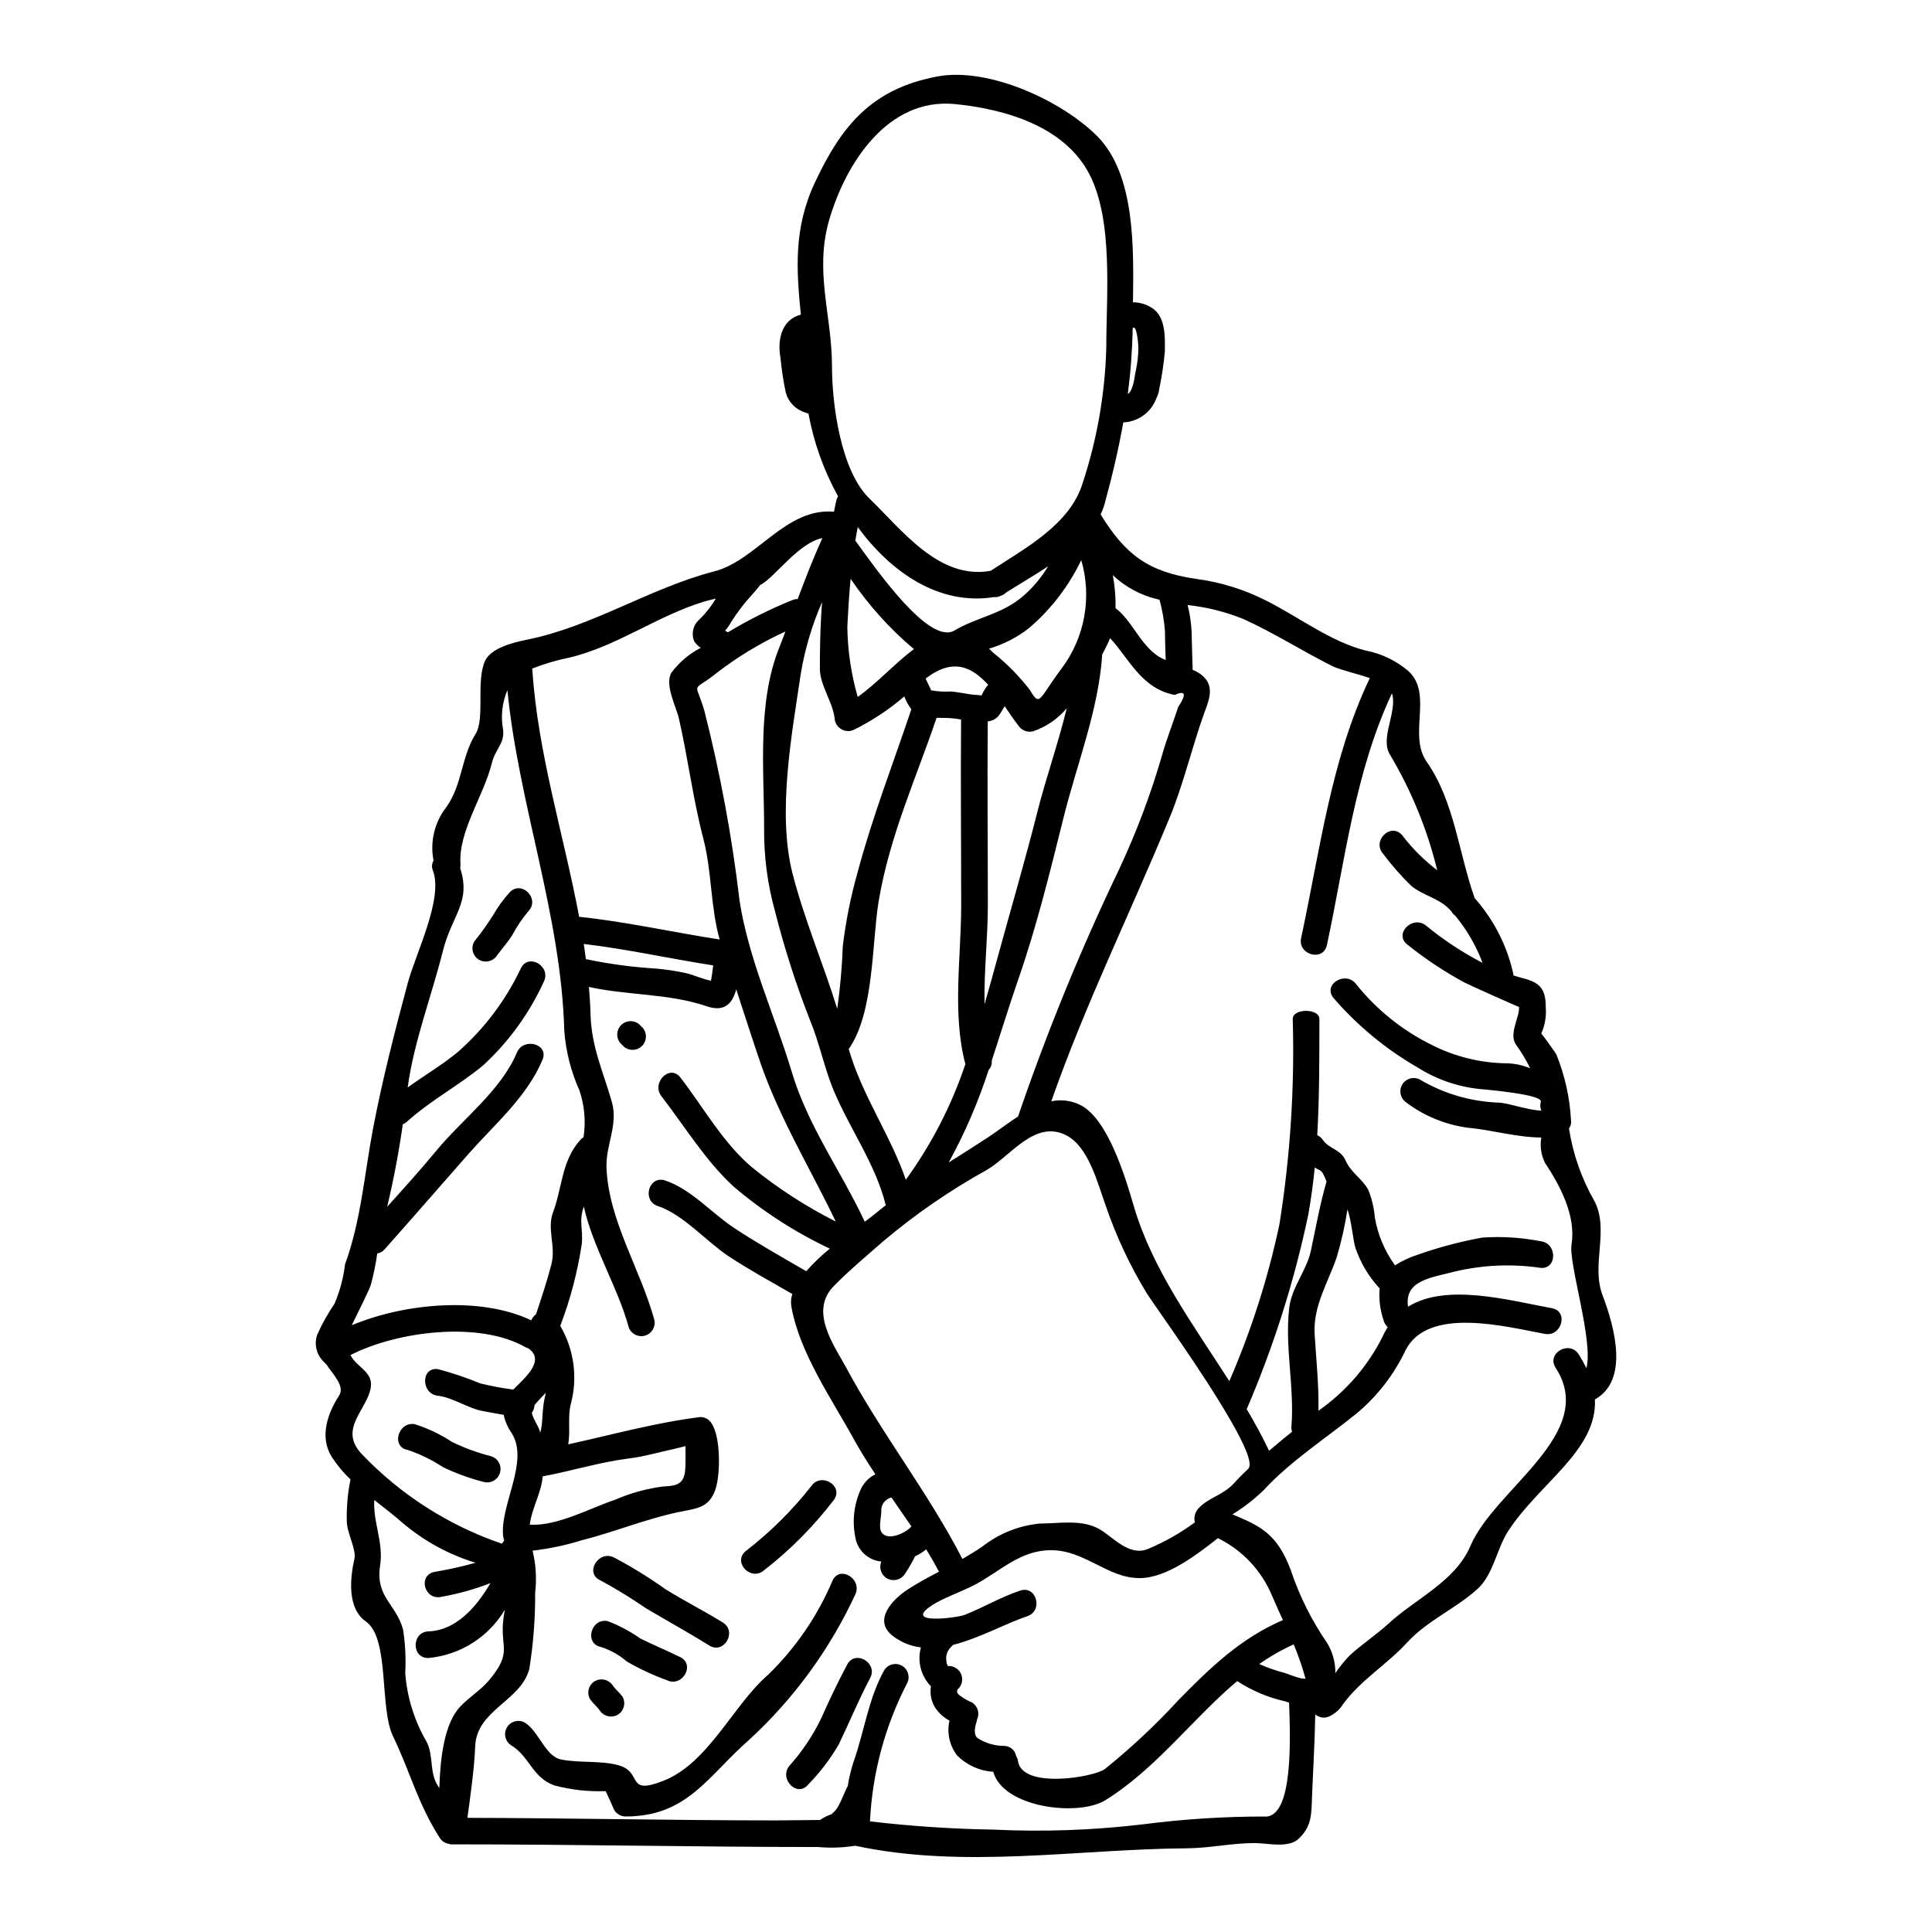 <?xml version="1.0" encoding="UTF-8"?>
<!-- Uploaded to: SVG Repo, www.svgrepo.com, Generator: SVG Repo Mixer Tools -->
<svg fill="#000000" width="800px" height="800px" version="1.1" viewBox="144 144 512 512" xmlns="http://www.w3.org/2000/svg">
 <g>
  <path d="m395 585.14c0.059-0.031 0.289 0.422 0.113 0.281 0.254 0.312-0.113 0.086 0.426 0.086 1.469 0.035 2.758 0.977 3.246 2.359 0.492 1.383 0.074 2.926-1.043 3.879-0.199 0.621-0.141 0.934 0.508 1.496 1.02 0.773 2.129 1.418 3.305 1.918 1.547 0.918 2.144 2.859 1.379 4.488-0.023 0.191-0.062 0.379-0.109 0.566-0.426 1.328-1.02 3.613 0.422 4.516 2.035 1.262 4.379 1.934 6.773 1.949 1.609-0.023 2.992 1.125 3.273 2.707 0.254 0.391 0.418 0.836 0.48 1.297 1.074 7.539 20.215 4.293 23.039 2.117v0.004c6.91-5.559 13.391-11.625 19.391-18.152 8.469-8.66 16.531-16.461 27.781-21.312-0.988-2.144-1.969-4.328-2.91-6.523l0.004 0.004c-2.777-6.629-7.863-12.023-14.312-15.191-5.512 4.289-13.523 10.586-20.777 10.586-8.527 0-14.426-7.394-23.461-7.394-8.41 0-13.602 5.812-20.605 9.371-3.219 1.637-7.988 3.328-10.84 5.164-8.266 5.363 6.719 3.363 8.582 2.598 5.055-2.004 9.57-4.723 14.707-6.434 4.328-1.441 6.152 5.363 1.863 6.801-5.785 1.922-12.762 5.871-19.703 7.598h-0.004c-0.184 0.246-0.391 0.473-0.621 0.676-0.926 0.957-1.336 2.305-1.098 3.613 0 0.32 0.066 0.637 0.191 0.934zm-30.027-100.33c-6.609 6.691 0.109 15.781 3.273 21.625 9.445 17.559 21.707 33.062 30.801 50.699 1.801-1.047 3.609-2.117 5.391-3.363 4.363-3.391 9.598-5.477 15.098-6.012 5.168 0 11.211-1.211 15.895 1.527 3.59 2.09 7.848 7.281 12.82 5.191 4.394-1.84 8.555-4.199 12.391-7.027-0.309-1.273 0.02-2.621 0.879-3.613 2.734-3.051 6.465-3.445 9.484-6.746 1.328-1.469 2.566-2.684 3.781-3.84 1.328-1.27-0.961-6.434-4.723-12.93-7.394-12.871-20.469-30.883-22.164-33.594-4.496-7.387-8.168-15.246-10.949-23.434-2.09-5.758-4.492-15.551-10.527-18.5-8.266-4.066-14.625 5.644-20.98 9.285-9.727 5.394-18.906 11.723-27.41 18.895-4.367 3.844-8.996 7.684-13.059 11.836zm203.7 2.363c3.246 8.613 7.086 22.613-2.004 27.695 0.648 13.547-14.879 22.273-23.066 35.004-2.961 4.633-3.863 11.414-8.047 15.215-5.758 5.223-13.266 8.355-18.574 14.113-5.336 5.871-12.504 10.082-17.133 16.531h0.004c-0.824 1.293-1.988 2.336-3.363 3.019-1.27 0.703-2.844 0.535-3.934-0.422-0.113 7.199-0.566 14.398-0.852 21.598-0.164 4.856-0.027 8.16-3.668 11.461-2.734 2.457-8.242 1.043-11.543 1.043-6.016 0-11.859 1.328-17.871 1.387-29.023 0.195-59.141 5.531-87.992-0.68v-0.004c-3.254 0.531-6.559 0.645-9.84 0.344-32.273 0-63.348-0.707-97.219-0.707v-0.004c-0.215-0.004-0.43-0.051-0.625-0.137-1.008-0.148-1.898-0.738-2.426-1.609-5.871-9.203-7.762-17.363-12.336-26.82-3.695-7.566-0.848-26.027-7.227-30.488-5.027-3.543-4.18-11.543-3.019-16.684 0.535-2.402-2.117-7.086-2.035-10.02v-0.004c-0.078-3.629 0.242-7.254 0.961-10.812 0.027-0.027 0.027-0.055 0.055-0.086-1.895-1.793-3.566-3.805-4.988-5.988-3.328-5.305-1.129-11.516 1.922-16.258 1.633-2.516-1.555-5.535-3.332-8.242v-0.004c-0.191-0.16-0.359-0.34-0.508-0.539-2.07-1.816-2.848-4.699-1.969-7.309 1.281-2.891 2.82-5.656 4.602-8.266 1.43-3.328 2.371-6.848 2.793-10.445 4.234-11.57 5.141-23.938 7.426-35.992 2.484-13.012 5.758-25.691 9.176-38.477 2.059-7.734 9.512-22.434 6.691-29.867-0.367-0.863-0.309-1.848 0.164-2.652-0.98-4.992 0.254-10.164 3.391-14.172 4.262-5.984 3.938-13.324 7.762-19.422 2.516-4.039 0.059-13.918 2.484-19.309 1.574-3.473 7.652-4.941 10.898-5.59 17.73-3.543 32.551-13.664 49.941-18.18 11.066-2.852 18.859-16.926 31.645-15.781 0.223-1.047 0.395-2.062 0.648-3.106v0.004c0.086-0.352 0.23-0.688 0.426-0.988-3.781-6.848-6.43-14.262-7.844-21.953-0.289-0.059-0.574-0.145-0.848-0.254-2.492-0.75-4.43-2.719-5.141-5.223-0.652-3.047-1.125-6.129-1.414-9.23-0.875-4.769 0.254-10.164 5.391-11.488-1.156-11.688-2.004-22.828 3.727-35.004 7.113-15.16 15.074-24.797 32.355-28.09 13.633-2.598 33.062 6.406 42.398 15.742 10.234 10.234 9.715 29.914 9.539 44.082h0.004c1.695 0.012 3.356 0.48 4.805 1.359 3.938 2.281 3.668 7.871 3.641 11.742-0.305 3.191-0.777 6.367-1.414 9.512-0.027 0.195-0.535 3.148-0.34 1.047-0.012 0.633-0.184 1.254-0.508 1.801-1.355 3.68-4.781 6.188-8.695 6.367h-0.059c-1.266 7.117-2.938 14.258-4.996 21.766h0.004c-0.266 0.902-0.605 1.781-1.016 2.625 6.523 10.629 12.617 15.246 25.266 17.078 6.613 0.871 13.027 2.879 18.953 5.941 8.301 4.207 16.883 10.758 25.977 13.043h0.004c4.227 0.809 8.168 2.707 11.434 5.508 6.523 6.18-0.254 16.766 4.797 24.008 7.34 10.473 8.496 24.336 12.707 36.133 0.164 0.199 0.34 0.371 0.508 0.566v0.004c4.805 5.609 8.148 12.32 9.734 19.535v0.34c0.82 0.254 1.637 0.539 2.457 0.734 4.488 1.125 6.125 2.754 6.125 7.648 0.207 2.402-0.199 4.82-1.18 7.027 0.086 0 3.699 4.941 4.012 5.59 2.234 5.535 3.543 11.402 3.863 17.363 0.133 0.773-0.062 1.57-0.535 2.199 1.051 6.801 3.348 13.348 6.773 19.312 3.934 7.629-0.926 16.75 2.094 24.82zm-4.258 19.395c1.918-7.227-4.773-27.664-3.938-32.801 1.211-7.621-3.051-15.609-7.059-21.625l0.004-0.004c-1.023-2.074-1.359-4.418-0.961-6.691-6.211 0.027-13.75-2.117-19.141-2.543-6.082-0.762-11.855-3.106-16.742-6.805-1.48-1.066-1.91-3.082-0.992-4.656 0.914-1.578 2.879-2.199 4.535-1.441 6.438 3.836 13.742 5.973 21.23 6.211 2.734 0.168 7.363 1.969 11.121 2.117-0.32-0.742-0.371-1.57-0.141-2.344 0.59-2.004-15.25-3.273-15.277-3.301h0.004c-6.156-0.488-12.098-2.465-17.32-5.762-8.469-4.871-16.055-11.145-22.434-18.547-2.754-3.641 3.391-7.168 6.07-3.582 5.391 6.742 12.191 12.223 19.926 16.059 6.305 3.219 13.281 4.91 20.359 4.941 1.734 0.07 3.445 0.414 5.078 1.016 0.227 0.086 0.484 0.172 0.762 0.254-1.062-2.148-2.301-4.203-3.695-6.152-2.09-2.883 0.902-7.144 0.758-10.051-0.195 0-13.723-6.07-14.48-6.492-5.352-2.902-10.434-6.281-15.184-10.094-3.543-2.852 1.492-7.816 4.996-4.996 4.633 3.812 9.66 7.125 14.992 9.879-1.695-4.504-4.121-8.699-7.172-12.422-0.453-0.332-0.828-0.754-1.102-1.238-0.285-0.312-0.562-0.621-0.875-0.906-2.797-2.652-6.805-3.391-9.77-5.844v-0.004c-2.684-2.633-5.164-5.461-7.422-8.465-3.023-3.391 1.945-8.383 4.996-5h-0.004c2.684 3.519 5.828 6.664 9.344 9.348-2.613-10.715-6.797-20.977-12.422-30.461-2.965-4.434 1.969-11.516 0.426-16.43-9.84 20.918-12.449 44.434-17.246 66.734-0.961 4.465-7.766 2.57-6.832-1.863 4.996-23.121 7.871-47.254 18.207-68.91-3.613-1.238-7.871-2.168-9.879-3.148-7.961-3.981-15.527-8.836-23.688-12.531-4.711-1.895-9.66-3.133-14.711-3.676 0.57 2.277 0.922 4.606 1.047 6.949 0.059 3.418 0.195 6.801 0.285 10.234 1.52 0.551 2.836 1.543 3.781 2.852 1.719 2.906 0.223 5.926-0.789 8.805-3.273 9.148-5.449 18.746-9.176 27.695-10.414 25.211-22.328 49.406-31.281 74.98h0.004c2.543-0.539 5.195-0.219 7.539 0.902 7.453 3.543 12.137 19.426 14.316 26.848 4.879 16.738 15.723 31.395 25.32 46.41 5.793-13.348 10.238-27.238 13.262-41.473 2.887-18.027 4.07-36.285 3.543-54.535 0-2.824 7.059-2.824 7.059 0 0 10.047 0.031 20.469-0.562 30.828v-0.004c0.605 0.273 1.125 0.715 1.496 1.27 1.609 2.363 4.688 2.461 5.961 5.336 1.492 3.418 4.516 4.941 6.094 7.93l-0.004 0.004c0.93 2.348 1.512 4.82 1.723 7.34 0.793 4.559 2.621 8.875 5.34 12.617 1.82-1.164 3.785-2.09 5.84-2.754 5.625-2 11.406-3.539 17.277-4.602 5.16-0.355 10.34-0.035 15.414 0.961 4.488 0.426 4.516 7.512 0 7.059v-0.004c-7.519-1.105-15.184-0.781-22.582 0.961-6.578 1.691-13.492 2.402-12.504 9.344 10.109-6.297 26.395-1.777 38.141 0.395 4.488 0.82 2.566 7.625-1.867 6.805-10.445-1.922-30.996-7.394-36.953 4.375v0.004c-3.039 6.398-7.422 12.07-12.848 16.625-8.129 6.606-17.641 12.676-24.758 20.441-2.508 2.418-5.273 4.555-8.242 6.379 7.539 3.148 11.91 5.223 15.5 14.906 2.277 6.781 5.488 13.211 9.543 19.109 1.496 2.422 2.269 5.227 2.227 8.074 1.137-1.707 2.434-3.305 3.871-4.769 3.301-2.996 6.969-5.391 10.273-8.414 7.144-6.578 17.645-11.125 21.648-20.523 6.434-15.215 33.934-29.785 22.582-47.23-2.484-3.84 3.613-7.367 6.102-3.586h-0.004c0.75 1.191 1.438 2.422 2.055 3.688zm-54.07-8.238c0.41-0.918 0.883-1.801 1.414-2.652-0.516-0.445-0.891-1.035-1.07-1.691-0.941-2.75-1.309-5.664-1.074-8.559l-0.113-0.113c-2.82-3.062-4.969-6.684-6.301-10.629-0.594-1.777-1.047-7.258-2.117-10.195-0.656 4.359-1.625 8.66-2.902 12.875-2.363 6.773-6.242 12.848-5.789 20.27 0.422 6.691 1.129 13.465 1.016 20.211l-0.004 0.004c7.176-5.004 13-11.711 16.941-19.52zm-14.816-41.16c0-0.016 0.012-0.027 0.027-0.027-0.48-1.215-1.07-2.684-1.75-2.992h-0.004c-0.473-0.219-0.934-0.461-1.379-0.734-0.426 4.234-0.988 8.41-1.719 12.531h-0.004c-3.719 17.664-9.184 34.914-16.309 51.496 2.144 3.613 4.152 7.281 5.926 11.02 1.129-0.934 2.363-1.969 3.672-3.078 0.789-0.648 1.609-1.301 2.43-1.969v0.004c-0.176-0.461-0.234-0.957-0.172-1.441 0.82-10.473-1.801-20.914-0.59-31.363 0.648-5.535 4.602-9.84 5.731-15.133 1.316-6.172 2.387-12.215 4.141-18.312zm-6.606 131.64c0.359-0.004 0.719 0.035 1.07 0.113-0.852-3.113-1.902-6.168-3.148-9.145-3.199 1.445-6.254 3.191-9.129 5.211 2.254 1 4.582 1.812 6.973 2.422 1.297 0.527 2.625 0.973 3.977 1.332zm-9.742 36.605c7.598 0.312 6.777-20.777 6.438-30.203-0.34-0.113-0.652-0.195-0.934-0.312h0.004c-4.566-1.008-8.906-2.836-12.816-5.394-11.887 10.02-21.426 23.148-34.895 31.535-7.199 4.488-27.16 2.031-29.758-7.512l0.004 0.004c-3.629-0.215-7.043-1.766-9.598-4.348-2.004-2.617-2.738-5.992-2.004-9.203-1.555-0.824-2.875-2.027-3.84-3.5-1.008-1.68-1.387-3.66-1.07-5.59-2.66-2.715-3.672-6.641-2.66-10.305-2.684-0.328-5.234-1.363-7.391-2.996-5.512-4.176-0.086-9.793 3.938-12.391 2.684-1.75 5.449-3.219 8.246-4.688-1.074-2.031-2.203-4.008-3.391-5.926-0.895 0.738-1.879 1.352-2.934 1.832-0.812 1.652-1.734 3.246-2.758 4.773-1.02 1.512-3.019 2-4.625 1.133-1.602-0.871-2.285-2.816-1.574-4.496-3.238-0.305-5.938-2.609-6.746-5.758-1.023-4.316-0.637-8.848 1.102-12.93 0.758-1.938 2.211-3.519 4.07-4.449-1.949-2.91-3.809-5.871-5.535-8.977-5.957-10.867-14.594-23.176-16.738-35.512-0.18-1.098-0.094-2.223 0.258-3.277-5.676-3.273-11.379-6.379-16.859-9.992-5.812-3.836-12.137-11.152-18.742-13.297-4.328-1.41-2.484-8.215 1.867-6.801 6.828 2.227 12.422 8.695 18.352 12.617 6.238 4.094 12.645 7.707 19.082 11.434h-0.004c1.91-2.164 3.996-4.164 6.238-5.984-9.223-4.356-17.828-9.914-25.586-16.531-7.539-7.004-12.789-15.781-19.027-23.855-2.754-3.543 2.199-8.582 4.996-4.996 6.102 7.902 11.32 17.363 19.027 23.855 6.852 5.559 14.281 10.363 22.16 14.34-6.719-14.031-14.703-26.988-19.93-41.977-2.231-6.492-4.289-13.043-6.434-19.535-0.961 3.543-2.938 6.156-7.848 4.461-10.137-3.445-20.887-2.82-31.195-5.117 0.199 2.43 0.371 4.856 0.426 7.309 0.254 8.586 3.356 15.16 5.648 23.152 1.746 6.07-1.637 11.414-1.414 17.391 0.508 14.027 9.055 27.043 12.707 40.48l-0.004-0.004c0.352 1.816-0.75 3.598-2.531 4.09-1.781 0.496-3.641-0.465-4.273-2.199-2.879-10.582-9.484-21.117-11.914-32.012-1.383 3.898-0.137 5.902-0.535 9.938-1.125 7.41-3.035 14.68-5.707 21.68 3.695 6.301 4.688 13.82 2.758 20.863-0.82 3.418-0.027 7.031-0.648 10.527 11.633-2.539 23.148-5.758 35.004-7.227h-0.004c1.246-0.012 2.402 0.648 3.023 1.723 2.402 3.668 2.312 13.242 1.074 17.191-1.691 5.391-5.254 5.277-10.234 6.352-8.723 1.891-16.766 5.246-25.406 7.422v0.004c-4.207 1.305-8.523 2.211-12.902 2.711 0.891 3.637 1.121 7.402 0.684 11.121 0.043 6.797-0.477 13.586-1.555 20.297-2.363 8.555-14 10.785-14.34 20.496-0.168 5.336-1.414 14.371-2.062 18.895 26.902 0.059 54.711 0.68 81.898 0.68 3.754 0 7.707-0.113 11.57-0.113 0.211-0.176 0.438-0.324 0.68-0.453 0.602-0.359 1.234-0.66 1.891-0.902 0.223-0.086 0.367-0.141 0.426-0.168 0.684-0.531 1.266-1.184 1.719-1.922 0.961-1.691 1.609-3.543 2.457-5.277 0.027-0.086 0.113-0.113 0.141-0.168v-0.004c0.336-2.172 0.844-4.312 1.523-6.406 2.852-8.02 4.008-17.051 8.215-24.477 1.027-1.547 3.082-2.019 4.684-1.078 1.598 0.941 2.184 2.973 1.328 4.621-5.871 11.352-9.23 23.836-9.84 36.602 10.836 1.277 21.727 2.004 32.637 2.18 13.301 0.645 26.633 0.172 39.859-1.414 10.652-1.371 21.387-2.059 32.129-2.051zm-22.922-294.1c2.231-3.363 1.926-4.434-0.957-3.148-8.977-1.723-12.254-9.965-17.137-15.047-0.227 0.59-0.48 1.211-0.758 1.777-0.395 0.789-0.82 1.637-1.301 2.539-0.992 14.852-6.777 29.16-10.336 43.559-3.543 14.23-7.059 28.566-11.883 42.457-2.512 7.254-4.723 14.512-7.059 21.625 0.09 0.898-0.207 1.793-0.82 2.457-2.75 8.492-6.293 16.707-10.586 24.531 3.59-2.258 7.172-4.519 10.676-6.832 2.426-1.609 4.996-3.613 7.703-5.363h-0.004c7.633-22.328 16.57-44.188 26.766-65.465 4.617-9.844 8.449-20.039 11.457-30.488 1.246-4.352 2.856-8.359 4.238-12.621zm-3.332-12.402c-0.082-2.539-0.195-5.082-0.195-7.621-0.215-2.824-0.699-5.625-1.441-8.355-0.223-0.059-0.48-0.113-0.703-0.168v-0.004c-4.387-1.059-8.414-3.25-11.688-6.352 0.547 2.883 0.793 5.816 0.73 8.75 4.461 3.391 6.469 9.656 11.516 12.875h0.004c0.57 0.332 1.164 0.625 1.777 0.875zm-7.934-76.629c0.469-2.082 0.695-4.215 0.68-6.352 0-0.508-0.395-5.871-1.414-5.055-0.027 0.031-0.055 0.059-0.082 0.059-0.109 5.856-0.543 11.699-1.297 17.504 1.598-1.188 1.746-4.688 2.113-6.156zm-7.816-6.125c0-13.723 1.922-33.68-4.488-46.016-6.578-12.68-22.359-17.277-35.738-18.574-17.73-1.668-28.824 15.742-33.172 30.598-4.035 13.777 0.707 25.352 0.707 38.93 0 10.02 2.312 27.664 9.934 35.031 8.527 8.211 18.465 21.648 32.125 19.137 9.121-5.984 21.09-12.281 24.402-23.344l0.004 0.004c3.797-11.559 5.894-23.605 6.227-35.766zm-11.855 85.02c6.168-8.219 8.102-18.867 5.223-28.734-3.309 6.887-8.012 13.012-13.809 17.984-3.168 2.477-6.773 4.332-10.629 5.477 0.34 0.34 0.703 0.676 1.07 1.047h0.004c3.633 2.887 6.902 6.203 9.738 9.879 2.762 4.676 2.301 2.461 8.402-5.644zm-6.383 37.879c2.285-9 5.535-18.148 7.762-27.383-2.348 2.828-5.438 4.949-8.918 6.129-1.543 0.387-3.156-0.277-3.984-1.637-1.211-1.555-2.363-3.273-3.543-5-1.156 1.723-1.637 3.644-4.488 4.012-0.141 16.289 0.023 32.578 0.023 48.84 0 8.328-1.043 17.359-0.875 26.113 1.27-4.406 2.484-8.781 3.644-13.043 3.465-12.695 7.16-25.23 10.379-38.031zm-3.613-57.25v0.004c2.535-2.231 4.703-4.84 6.438-7.734-3.938 2.625-7.988 4.914-11.207 7.004v-0.004c-0.375 0.398-0.855 0.68-1.387 0.82-0.523 0.281-1.125 0.398-1.719 0.336-14.398 2.285-27.133-6.324-36.137-18.551-0.223 1.18-0.453 2.402-0.645 3.586 5.531 7.598 19.535 27.754 26.254 23.828 6.375-3.742 12.523-4.195 18.402-9.273zm-10.047 24.402v0.004c0.18-0.258 0.387-0.492 0.617-0.707-4.289-4.769-9.371-7.285-16.598-1.664 0.539 1.07 0.988 2.059 1.469 3.106 1.73 0.301 3.492 0.402 5.25 0.309 2.398 0.168 4.769 0.848 7.172 0.934 0.426 0.027 0.703 0.082 0.93 0.113 0-0.031 0-0.031 0.027-0.059 0.32-0.707 0.699-1.387 1.133-2.031zm-6.555 57.82c0-16.402-0.164-32.891-0.027-49.348-1.352-0.254-2.719-0.395-4.094-0.426-0.82 0-1.609 0-2.398-0.027-5.562 16.402-12.422 31.25-15.352 48.609-1.805 10.926-1.18 29.613-7.93 39.156 3.5 12.254 11.02 22.727 15.129 34.637h0.004c6.789-9.344 12.113-19.676 15.781-30.629-3.543-13.324-1.113-28.371-1.113-41.973zm-13.184 164.49c-1.75-2.566-3.543-5.117-5.305-7.68-1.711 0.418-2.852 2.031-2.684 3.785-0.027 1.414-0.758 4.262 0.086 5.481 1.637 2.402 6.324 0.113 7.652-1.328zm-0.023-216.55c-0.777-1.047-1.406-2.195-1.863-3.418-4.012 3.453-8.438 6.394-13.176 8.754-1.094 0.594-2.422 0.578-3.5-0.047-1.082-0.621-1.766-1.758-1.805-3.004-0.539-4.328-3.898-8.695-3.898-13.07 0-4.824 0.086-9.625 0.367-14.453 0.055-1.102 0.141-2.144 0.227-3.219h0.004c-2.652 6.066-4.551 12.441-5.648 18.973-2.363 16.035-6.32 36.957-2.172 53.102 3.106 12.055 8.102 23.797 11.828 35.738 0.777-5.484 1.266-11 1.465-16.531 0.793-6.644 2.109-13.215 3.938-19.648 4.016-15.004 9.32-28.527 14.234-43.176zm-6.75 131.41c-0.027-0.027-0.027-0.055-0.055-0.086-2.652-10.629-9.23-19.73-13.52-29.695-2.711-6.297-3.938-13.012-6.578-19.363v-0.004c-3.652-9.32-6.719-18.863-9.176-28.566-2.031-7.231-3.019-14.711-2.938-22.219 0-15.328-1.867-33.113 3.981-47.762 0.594-1.469 1.129-2.883 1.664-4.328v-0.004c-6.793 3.106-13.191 7.012-19.059 11.641-5.844 4.547-4.797 1.27-2.398 9.445 4.207 16.547 7.316 33.352 9.312 50.305 2.402 15.496 9.262 30.148 13.777 45.164 4.328 14.539 13.098 26.395 19.398 39.863 1.156-0.852 2.144-1.609 2.938-2.258 0.848-0.75 1.75-1.426 2.652-2.133zm7.426-147.36c-6.418-5.414-12.059-11.684-16.77-18.633-0.395 4.207-0.652 8.41-0.875 12.707h0.004c0.086 6.293 1.012 12.551 2.754 18.602 5.078-3.586 9.891-8.953 14.887-12.676zm-30.801-13.25c2.035-5.449 4.121-10.812 6.551-16.176-6.211 1.215-12.449 10.137-16.137 12.254-0.117 0.078-0.238 0.141-0.367 0.195-1.465 1.969-3.328 3.754-4.723 5.617-1.32 1.68-2.527 3.441-3.617 5.277-0.27 0.434-0.59 0.828-0.957 1.184 0.27 0.125 0.523 0.277 0.762 0.449 5.465-3.305 11.188-6.164 17.109-8.555 0.434-0.184 0.906-0.27 1.379-0.246zm-22.977 101.16c0.254-1.328 0.426-2.711 0.59-4.094-11.375-1.75-22.828-4.328-34.297-5.676 0.195 1.332 0.371 2.684 0.566 4.039 0.168 0.016 0.34 0.043 0.508 0.082 5.969 1.238 12.02 2.039 18.105 2.402 2.715 0.242 5.414 0.656 8.074 1.242 1.484 0.312 4.281 1.578 6.453 1.977zm2.312-10.926c-2.457-8.637-2.059-18.039-4.328-26.734-2.754-10.473-4.066-21.367-6.496-31.93-0.648-2.879-3.84-8.891-1.969-12.078h0.004c2.055-2.75 4.711-5 7.762-6.578-0.672-0.445-1.246-1.023-1.695-1.695-0.887-2.039-0.324-4.418 1.383-5.84 1.668-1.648 3.121-3.5 4.328-5.512-1.074 0.223-2.144 0.508-3.191 0.82-12.309 3.727-23.09 11.855-35.652 14.82v-0.004c-3.359 0.68-6.652 1.652-9.84 2.91 0.031 0.129 0.051 0.262 0.055 0.395 1.441 22.102 8.297 43.555 12.395 65.383 12.461 1.301 24.824 4.098 37.246 6.016zm-9.055 138.52v-4.289c-0.82 0.195-1.637 0.426-2.598 0.648-4.035 0.848-8.105 2.09-12.227 2.598-7.793 0.973-15.305 3.336-23.027 4.769-0.34 4.375-2.852 8.328-3.418 12.789 7.144 0.539 16.531-4.602 22.434-6.523l0.004 0.004c4.152-1.824 8.547-3.039 13.047-3.609 4.793-0.117 5.781-1.414 5.781-6.414zm-27.023-86.156c0.637-4.168 0.258-8.43-1.102-12.422-2.234-4.988-3.59-10.328-4.004-15.777-0.82-30.602-12.082-59.906-15.074-90.254h-0.004c-1.406 3.32-1.801 6.984-1.129 10.531 0.426 3.543-2.117 5.195-2.965 8.699-2.176 8.832-8.977 18.207-8.328 26.93 0.004 0.328-0.023 0.66-0.086 0.984 2.938 9.176-2.172 12.309-4.602 22.02-2.906 11.602-7.731 24.223-9.312 36.105 4.371-3.148 9.09-5.926 13.27-9.371 7.047-6.188 12.746-13.758 16.738-22.242 2.004-4.066 8.074-0.508 6.07 3.582-3.832 8.395-9.301 15.938-16.09 22.191-6.406 5.305-13.949 9.289-20.102 14.848v-0.004c-0.336 0.332-0.738 0.582-1.18 0.738-1.047 7.34-2.43 14.738-4.148 21.875 4.461-4.914 8.887-9.84 13.121-14.957 6.832-8.266 17.023-15.809 21.254-25.887 1.723-4.148 8.555-2.312 6.805 1.867-4.121 9.84-12.594 17.02-19.508 24.84-7.477 8.496-14.824 16.969-22.332 25.406-0.492 0.602-1.195 0.996-1.965 1.102-0.387 2.801-0.953 5.57-1.695 8.297-0.395 1.301-3.051 6.637-5.055 10.73 14.086-5.871 34.074-7.707 47.566-1.301h0.004c0.273-0.645 0.711-1.211 1.27-1.637 1.441-4.375 2.938-8.809 4.066-13.215 1.238-4.879-1.242-9.285 0.422-13.75 2.488-6.633 2.262-13.719 7.231-19.195v0.004c0.242-0.293 0.535-0.543 0.863-0.738zm-10.273 68.969c0.113-0.395 0.168-0.82 0.254-1.242-0.875 0.961-1.895 1.969-2.965 3.246-0.031 0.742-0.289 1.461-0.73 2.059 0.34 1.723 2.059 3.938 2.227 5.309 0.82-2.738 0.367-5.703 1.215-9.371zm-8.355-2.09c3.148-3.148 8.496-7.621 4.094-10.867h-0.004c-0.277-0.098-0.551-0.211-0.816-0.34-12.281-7.031-34.016-4.266-46.41 2.059 1.523 3.219 5.988 4.328 5.391 8.527-0.875 5.957-8.781 11.02-2.363 17.758h0.004c10.281 10.766 23.004 18.895 37.094 23.711 0.223-0.281 0.43-0.57 0.621-0.875-0.18-0.41-0.285-0.852-0.312-1.297-0.789-8.133 7.031-19.789 2.254-27.16h0.004c-1.016-1.449-1.727-3.09-2.09-4.824-1.805-0.285-3.586-0.648-5.363-0.961-4.203-0.734-7.957-3.613-12.109-4.094-4.461-0.535-4.516-7.594 0-7.059 3.809 1 7.543 2.254 11.18 3.758 2.906 0.734 5.852 1.289 8.824 1.664zm-2.68 61.43h-0.004c0.098-1.035 0.25-2.062 0.453-3.078-4.312 7.242-11.824 11.996-20.215 12.789-4.574 0.141-4.547-6.914 0-7.059 7.312-0.254 12.68-6.434 16.406-12.789-4.211 1.633-8.57 2.852-13.02 3.641-4.434 0.988-6.324-5.617-1.863-6.606h0.004c3.684-0.605 7.328-1.418 10.922-2.426-7.051-2.156-13.59-5.719-19.223-10.477-2.43-2.144-5.023-4.121-7.621-6.156-0.312 6.184 2.512 11.156 1.551 17.395-1.27 8.41 4.234 10.047 6.098 16.992 0.582 3.793 0.773 7.633 0.566 11.461 0.48 6.434 2.422 12.672 5.672 18.242 1.922 3.695 0.621 8.102 3.051 11.77 0.113 0.168 0.195 0.312 0.312 0.48 0.254-8.102 1.328-17.191 5.59-21.648 2.344-2.457 5.332-4.262 7.539-6.859 6.289-7.484 3.047-8.617 3.777-15.672z"/>
  <path d="m368.51 585.14c2.117-4.039 8.215-0.453 6.098 3.543-3.047 5.758-5.512 11.746-8.328 17.617h-0.004c-2.254 3.859-4.973 7.43-8.098 10.629-2.879 3.543-7.816-1.469-4.996-4.969 3.363-3.738 6.184-7.93 8.383-12.449 2.152-4.859 4.441-9.66 6.945-14.371z"/>
  <path d="m364.62 562.9c1.84-4.148 7.902-0.539 6.074 3.586-6.754 14.582-16.32 27.691-28.148 38.574-10.898 9.512-16.32 20.324-32.746 20.324-1.254-0.004-2.414-0.668-3.051-1.75 0-0.055-2.199-4.969-2.254-4.969-4.598 0.172-9.195-0.34-13.641-1.523-5.902-2.199-6.434-7.594-11.414-10.629-1.562-1.027-2.047-3.098-1.105-4.711 0.945-1.617 2.984-2.211 4.648-1.355 3.84 2.285 5.481 9.031 9.742 9.84 4.742 0.961 10.555 0.227 15.184 1.527 6.609 1.805 1.777 8.102 11.887 4.121 12.023-4.723 18.52-20.156 27.777-28.117v-0.004c7.289-7.086 13.086-15.555 17.047-24.914z"/>
  <path d="m358.98 537.86c2.516-3.754 8.609-0.223 6.07 3.543-5.348 7.016-11.582 13.305-18.547 18.719-3.391 3.019-8.383-1.969-4.969-4.996 6.508-5.012 12.367-10.809 17.445-17.266z"/>
  <path d="m335.57 573.99c3.84 2.398 0.312 8.492-3.582 6.098-5.481-3.418-11.184-6.551-16.742-9.84-3.934-2.707-8.008-5.203-12.203-7.477-4.121-1.863-0.539-7.957 3.586-6.07 4.766 2.516 9.355 5.344 13.742 8.469 4.981 3.09 10.203 5.742 15.199 8.82z"/>
  <path d="m324.28 583.16c4.066 2.008 0.512 8.105-3.582 6.102-3.664-1.336-7.207-2.988-10.586-4.941-2.016-1.75-4.371-3.066-6.918-3.867-4.438-0.961-2.543-7.762 1.891-6.832 3.047 1.18 5.938 2.723 8.613 4.602 3.496 1.723 7.082 3.223 10.582 4.938z"/>
  <path d="m314.4 416.47c1.133 1.41 1.016 3.449-0.266 4.727-1.285 1.273-3.324 1.379-4.731 0.238l-1.047-1.047c-1.141-1.406-1.035-3.445 0.242-4.727 1.273-1.285 3.312-1.398 4.727-0.27z"/>
  <path d="m308.95 593.61c0.977 1.688 0.41 3.844-1.27 4.832-1.688 0.938-3.82 0.379-4.824-1.273-0.734-0.988-1.723-1.805-2.457-2.82-0.48-0.805-0.617-1.766-0.383-2.672 0.23-0.906 0.816-1.684 1.621-2.16 1.691-0.941 3.824-0.379 4.832 1.273 0.73 0.988 1.75 1.805 2.481 2.82z"/>
  <path d="m279.06 380.48c3.148-3.328 8.102 1.664 4.996 4.969l-0.004-0.004c-1.633 1.949-3.062 4.059-4.262 6.301-1.18 1.891-2.684 3.582-4.008 5.359-1.012 1.645-3.144 2.195-4.828 1.242-1.68-0.984-2.246-3.141-1.273-4.824 1.762-2.195 3.402-4.488 4.914-6.859 1.262-2.215 2.758-4.289 4.465-6.184z"/>
  <path d="m274.05 529.89c1.887 0.523 2.992 2.477 2.469 4.363s-2.477 2.992-4.363 2.469c-3.695-0.941-7.285-2.25-10.727-3.894-2.914-1.922-6.062-3.457-9.371-4.574-4.492-0.789-2.57-7.594 1.863-6.828 3.477 1.105 6.789 2.68 9.84 4.684 3.289 1.613 6.738 2.879 10.289 3.781z"/>
 </g>
</svg>